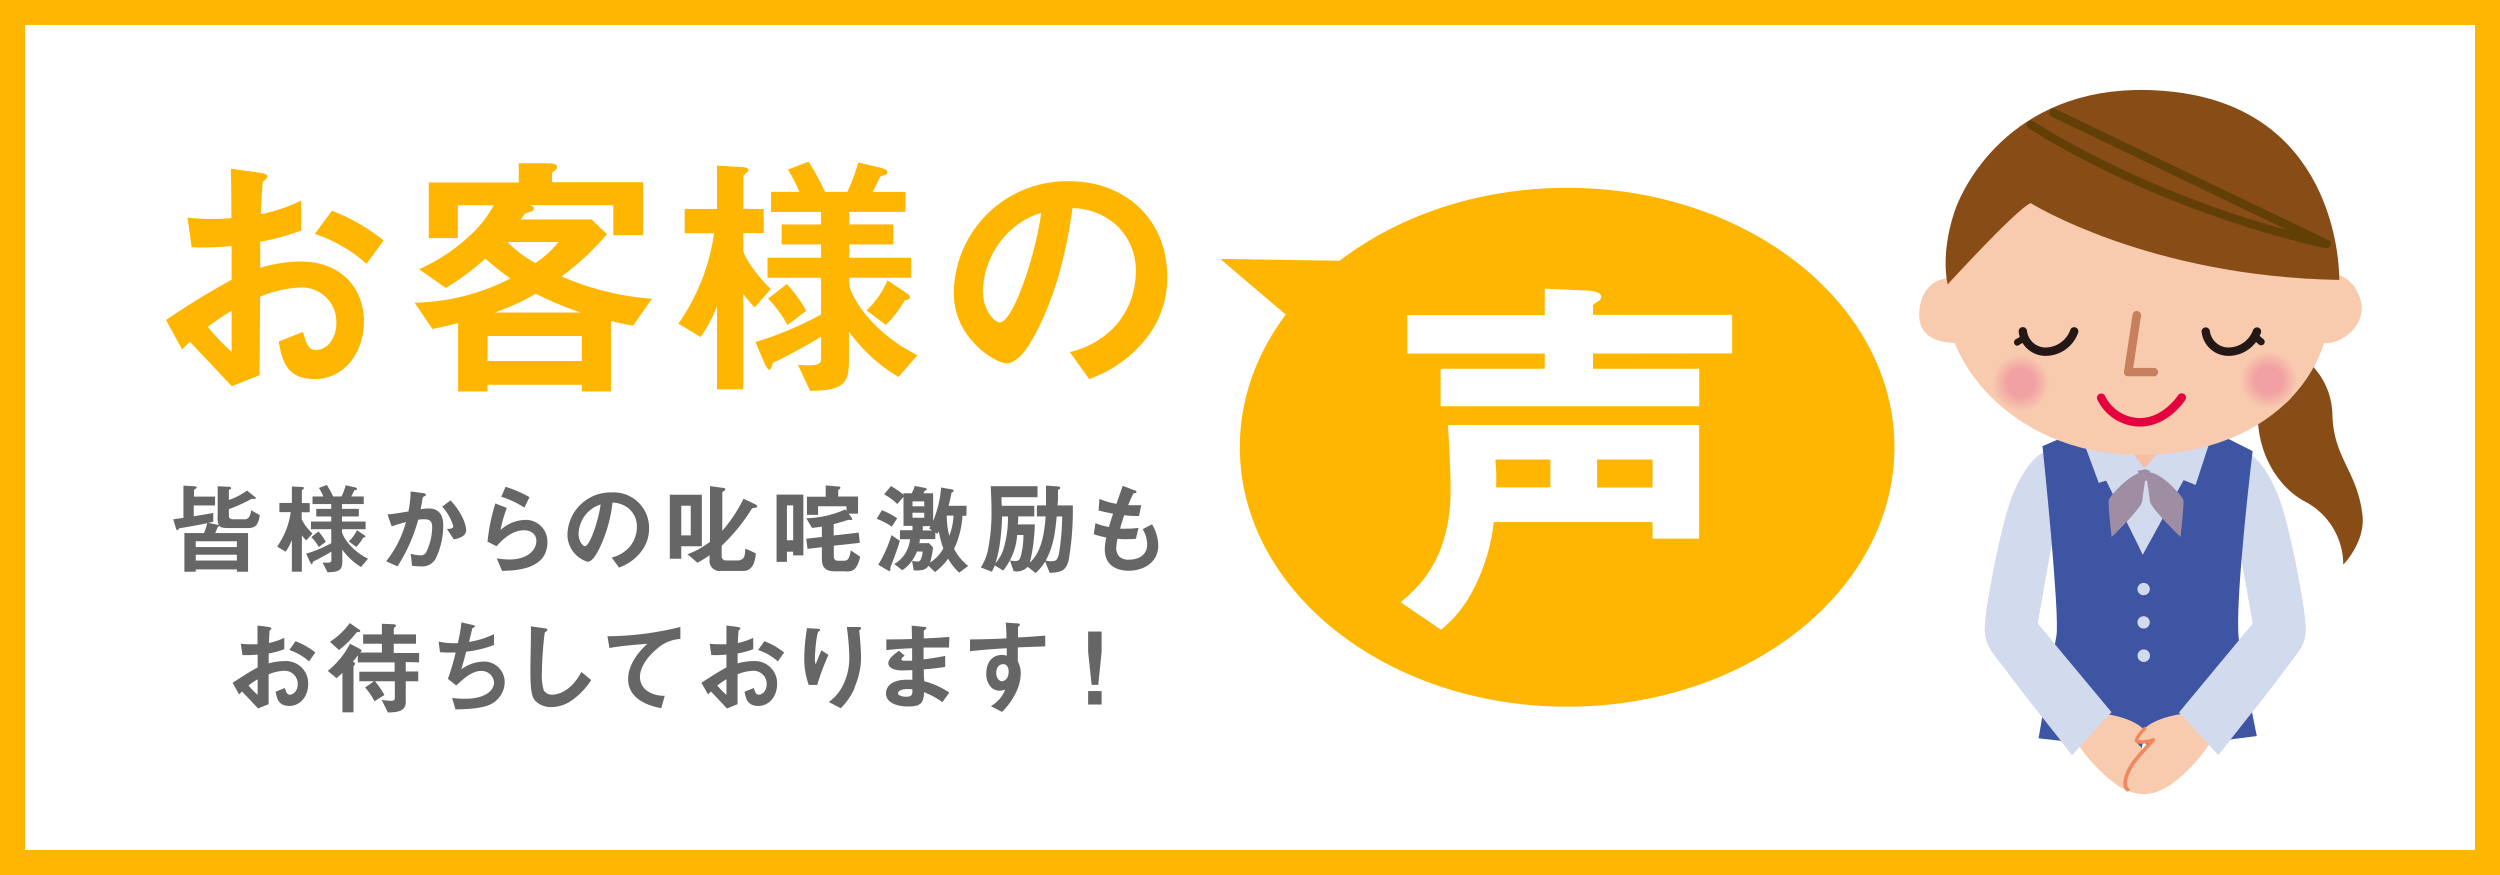 <svg id="レイヤー_1" data-name="レイヤー 1" xmlns="http://www.w3.org/2000/svg" viewBox="0 0 400 140"><defs><style>.cls-1{fill:#fff;}.cls-2{fill:#ffb600;}.cls-3{fill:#666;}.cls-4{fill:#d2daee;}.cls-5{fill:#f6bea3;}.cls-6{fill:#f8caae;}.cls-7{fill:#3e55a3;}.cls-8{fill:#9f8ea3;}.cls-9{fill:#884d17;}.cls-10{fill:#e5003e;}.cls-11{fill:#f8c9ae;}.cls-12{fill:#f8c8ad;}.cls-13{fill:#f7c7ad;}.cls-14{fill:#f7c6ad;}.cls-15{fill:#f7c5ad;}.cls-16{fill:#f7c4ac;}.cls-17{fill:#f7c3ac;}.cls-18{fill:#f7c2ac;}.cls-19{fill:#f6c1ac;}.cls-20{fill:#f6c0ab;}.cls-21{fill:#f6bfab;}.cls-22{fill:#f6beab;}.cls-23{fill:#f6bdab;}.cls-24{fill:#f6bcaa;}.cls-25{fill:#f5bbaa;}.cls-26{fill:#f5baaa;}.cls-27{fill:#f5b9aa;}.cls-28{fill:#f5b8a9;}.cls-29{fill:#f5b7a9;}.cls-30{fill:#f5b6a9;}.cls-31{fill:#f4b5a9;}.cls-32{fill:#f4b5a8;}.cls-33{fill:#f4b4a8;}.cls-34{fill:#f4b3a8;}.cls-35{fill:#f4b2a7;}.cls-36{fill:#f4b1a7;}.cls-37{fill:#f4b0a7;}.cls-38{fill:#f3afa7;}.cls-39{fill:#f3aea6;}.cls-40{fill:#f3ada6;}.cls-41{fill:#f3aca6;}.cls-42{fill:#f3aba6;}.cls-43{fill:#f3aaa5;}.cls-44{fill:#f2a9a5;}.cls-45{fill:#f2a8a5;}.cls-46{fill:#f2a7a5;}.cls-47{fill:#f2a6a4;}.cls-48{fill:#f2a5a4;}.cls-49{fill:#f2a4a4;}.cls-50{fill:#f1a3a4;}.cls-51{fill:#f1a2a3;}.cls-52{fill:#f1a1a3;}.cls-53{fill:#633f08;}.cls-54{fill:#c6805d;}.cls-55{fill:#231815;}.cls-56{fill:#ef885f;}</style></defs><rect class="cls-1" width="400" height="140"/><path class="cls-2" d="M396,4V136H4V4H396m4-4H0V140H400V0Z"/><path class="cls-2" d="M26.56,51.2a120.15,120.15,0,0,1,10.5-6.43l0-5.42a39.63,39.63,0,0,1-6.39.21L30,34.82a35.27,35.27,0,0,0,4.12.21c1.05,0,1.68-.05,2.9-.13C37,30.15,37,29.78,36.93,27l4.67.64c1.17.16,1.17.46,1.17.67s-.63.67-.71.8-.3,4.36-.34,5.16a26.78,26.78,0,0,0,6.47-2.18v4.79a37.52,37.52,0,0,1-6.55,1.8l0,4.16a23.43,23.43,0,0,1,6.46-1c6.52,0,10.13,4.32,10.13,9.57s-3.36,9.24-7.86,9.24-5.21-2.89-5.79-6l3.9-1.55C49,54.94,49.28,56,50.58,56c1.52,0,3.24-1.51,3.24-4.45A5.52,5.52,0,0,0,48,46a18.7,18.7,0,0,0-6.38,1.47c-.05,6.68-.05,7.44-.09,12.56l-4.45,1.76c-1.81-1.93-2.86-3.06-6.68-7.09a15.67,15.67,0,0,0-1.26,1.21Zm10.5-1.47a41.45,41.45,0,0,0-3.82,2.56,34.51,34.51,0,0,0,3.82,4Zm21.59-7.52a24.3,24.3,0,0,0-8.27-4.79l2.73-3.7a30.85,30.85,0,0,1,8.27,4.75Z"/><path class="cls-2" d="M101.28,52.12c-.59-.12-2.27-.46-3.53-.75V62.63H93.09V61.57H78v1.06H73.3V51.7c-2.47.59-3,.72-4.11.93l-2.86-4.2a34.9,34.9,0,0,0,15.33-3.87,47.63,47.63,0,0,1-4-3.19,38.86,38.86,0,0,1-6.34,4.7l-4.29-3a28.2,28.2,0,0,0,7.73-5A18.64,18.64,0,0,0,79,32.84H73.26v5.25H68.6v-8.9H83V26.12l4.49,0c1.51,0,1.64.34,1.64.59a.76.76,0,0,1-.38.59c-.29.21-.42.29-.42.5v1.35h14.58v8.48H98.13V32.84H84.77c.38.13.67.21.67.59,0,.17-.16.25-.29.34s-1,.33-1.18.42c-.29.42-.37.54-.67.92H94.64l2.48,2.35a42.25,42.25,0,0,1-7.27,6.77,44.38,44.38,0,0,0,14.46,3.57Zm-8.19,1.64H78v4H93.09ZM85.74,47a38.45,38.45,0,0,1-6.56,3H92.92A54.28,54.28,0,0,1,85.74,47ZM81.2,38.72a18.6,18.6,0,0,0,4.45,3.36,15.32,15.32,0,0,0,3.7-3.36Z"/><path class="cls-2" d="M120.76,49.18A18,18,0,0,1,118.92,47V62.29h-4.2V49a21.58,21.58,0,0,1-2.61,4.92l-3.57-2.14a33.07,33.07,0,0,0,5.71-14.46h-4.7V33.43h5.17V26.5l3.61.21c.71,0,1.43.12,1.43.5a.48.48,0,0,1-.21.34c-.21.21-.63.54-.63.67v5.21h3.27v3.86h-3.27v2.9c.67,2,3.06,4.79,4.41,6.05Zm23,11.13a26.17,26.17,0,0,1-7.93-7.26v4.79c0,3.78-1.22,4.62-6.22,4.7l-1.93-4.16c2.81.21,3.69,0,3.69-.88V53.89c-1.8,1.09-6.09,3.44-6.89,3.78s-.75.29-.88.63-.29.88-.46.88c-.34,0-.72-.84-.88-1.22l-1.39-3.23a55.66,55.66,0,0,0,10.5-4.41V44.44h-8.57v-3.2h8.57V39.1h-6.3V35.91h6.3v-2h-8V30.7h4.54a25.15,25.15,0,0,0-1.85-3.57l3.32-1.26A40,40,0,0,1,132,30.7h3.57A29.25,29.25,0,0,0,137.32,26l3.44.8c.29.09,1.22.3,1.22.76,0,.21-.09.38-.59.5s-.46.13-.55.25-1,2-1.21,2.4h5.25v3.19h-9v2h7.05V39.1h-7.05v2.14h9.91v3.2h-9.91v1.05c0,1.21,3,7.43,10.92,11.34ZM126,52a18.82,18.82,0,0,0-3.11-4.21l3-2.35A22.63,22.63,0,0,1,129,49.73Zm19.2-4c-.38,0-.42.09-.5.17a20.06,20.06,0,0,1-2.94,3.82l-3.11-2.31A14.9,14.9,0,0,0,142,44.86l3,2c.13.09.59.38.59.67A.37.37,0,0,1,145.17,47.92Z"/><path class="cls-2" d="M184.06,53.26a20.25,20.25,0,0,1-9.79,7.39l-3.1-4.33a14.1,14.1,0,0,0,7.56-4.49,13.15,13.15,0,0,0,3-8.36,9.9,9.9,0,0,0-3-7.35,10.79,10.79,0,0,0-7.14-2.82c-1.35,10-3.83,15.88-5.21,18.7-1.26,2.6-3.2,6.13-5.38,6.13-1.51,0-8.4-3.78-8.4-11.3A18.11,18.11,0,0,1,171.12,29c8.74,0,15.63,5.92,15.63,15.29A15.65,15.65,0,0,1,184.06,53.26Zm-22.6-16.18a13.79,13.79,0,0,0-4.2,9.33c0,3.4,1.93,5.17,2.69,5.17,2.18,0,5.8-11,6.64-17.52A12.45,12.45,0,0,0,161.46,37.08Z"/><ellipse class="cls-2" cx="250.74" cy="71.56" rx="52.37" ry="41.51"/><polygon class="cls-2" points="195.24 41.43 210.23 54.17 214.91 41.73 195.24 41.43"/><path class="cls-1" d="M264.41,86.19V83.53H239a30.49,30.49,0,0,1-3.5,11.23,19.44,19.44,0,0,1-4.94,6l-6.46-4.4c2.71-2.3,8-6.76,8-18.1,0-2.6-.24-7.06-.42-10.26h40.18V86.19Zm-9.53-29.62V59h17V65H230.5V59h16.66V56.57h-22V50.41h22V46.19l6.75.3c.31,0,2.3.12,2.3,1a.85.85,0,0,1-.43.66c-.84.54-.9.6-.9.84v1.39h22.26v6.16Zm-6.82,16.95h-8.81a28.62,28.62,0,0,1,.12,4.46h8.69Zm16.35,0h-8.87V78h8.87Z"/><path class="cls-3" d="M39.6,84.49h-3c-1.15,0-1.34-.16-1.53-.37a.29.29,0,0,1-.1.13c-.11.08-.13.08-.16.14s-.19.5-.37.9h5.25v6.19H37.9V91.1H31.32v.38H29.5V85.29h3.14a9,9,0,0,0,.51-1.58c-1,.2-2.13.43-3.94.73-.53.08-.54.1-.59.15-.16.22-.18.25-.24.25s-.16-.06-.27-.43l-.39-1.33,1.63-.22V77.7l1.72.1c.35,0,.4.11.4.19s0,.13-.13.18c-.29.19-.3.19-.3.29v1h3.37v1.41H31V82.6c1.63-.26,2.32-.38,3.12-.53V83.5c-.12,0-.68.13-.79.16L35,84a3.18,3.18,0,0,1-.17-1.46V77.8l1.71.08c.13,0,.43,0,.43.21s0,.09-.18.19-.17.19-.17.26V80a11,11,0,0,0,2.9-1.51l1.16.93c.15.11.24.21.24.29s0,.09-.06.11a3.85,3.85,0,0,1-.48,0c-.13,0-.16,0-.43.16a24.12,24.12,0,0,1-3.33,1.48v1c0,.44.13.62.73.62H39a.86.86,0,0,0,.94-.51,2.51,2.51,0,0,0,.23-.93l1.4.77C41.31,84,40.93,84.49,39.6,84.49ZM37.9,86.6H31.32v.93H37.9Zm0,2.16H31.32v.93H37.9Z"/><path class="cls-3" d="M49,86.47a7,7,0,0,1-.7-.81v5.81h-1.6V86.39a8,8,0,0,1-1,1.88l-1.36-.82a12.56,12.56,0,0,0,2.18-5.51H44.7V80.47h2V77.83l1.37.08c.28,0,.55,0,.55.19s-.05.1-.08.13-.24.21-.24.26v2h1.25v1.47H48.27v1.11A7.17,7.17,0,0,0,50,85.35Zm8.77,4.25a10.1,10.1,0,0,1-3-2.77v1.82c0,1.44-.47,1.76-2.37,1.79L51.61,90c1.08.08,1.41,0,1.41-.34V88.27c-.69.41-2.32,1.31-2.62,1.44s-.29.11-.34.24-.11.33-.18.33-.27-.32-.33-.46L49,88.59a21.25,21.25,0,0,0,4-1.68V84.67H49.76V83.45H53v-.82h-2.4V81.42H53v-.77H50V79.43h1.73a8.87,8.87,0,0,0-.7-1.36l1.26-.48a14.62,14.62,0,0,1,1,1.84h1.36a11.09,11.09,0,0,0,.67-1.79l1.31.3c.11,0,.47.11.47.29s0,.15-.23.19-.17,0-.21.1-.38.77-.46.91h2v1.22H54.72v.77h2.69v1.21H54.72v.82H58.5v1.22H54.72v.4c0,.46,1.15,2.83,4.16,4.32ZM51,87.53a7.34,7.34,0,0,0-1.19-1.6l1.14-.9a8.71,8.71,0,0,1,1.18,1.65ZM58.27,86c-.14,0-.16,0-.19.07A7.47,7.47,0,0,1,57,87.51l-1.19-.88a5.55,5.55,0,0,0,1.29-1.8l1.15.76s.22.15.22.26S58.32,86,58.27,86Z"/><path class="cls-3" d="M69.71,89.39a2.48,2.48,0,0,1-2.4,1.23,9.34,9.34,0,0,1-1.38-.1l-.22-1.93a4.51,4.51,0,0,0,1.44.25,1,1,0,0,0,1-.4,9.53,9.53,0,0,0,1-4c0-.85-.17-1.36-1.32-1.36a5.92,5.92,0,0,0-.92.08,26.56,26.56,0,0,1-3.31,7.46l-1.82-.82a17,17,0,0,0,3.17-6.26,20.19,20.19,0,0,0-2.28.69L62,82.31c1.17-.09,2.64-.37,3.35-.48a17,17,0,0,0,.35-3.2l2,.27c.13,0,.45.12.45.26s0,.11-.21.22-.32.2-.33.36c-.08.57-.2,1.13-.31,1.74a7.88,7.88,0,0,1,1.27-.13c2.17,0,2.35,1.78,2.35,2.76A12.29,12.29,0,0,1,69.71,89.39Zm2.9-3.09-1.09-1.65c.69-.06,1-.1,1-.48a8.15,8.15,0,0,0-1.77-3.11l1.33-1c2.09,2.24,2.49,4.13,2.49,4.71C74.62,85.72,73.63,86.11,72.61,86.3Z"/><path class="cls-3" d="M80.33,91.34l-.85-2a15.11,15.11,0,0,0,2,.18c3,0,4.34-1.56,4.34-3,0-1-.81-1.68-2-1.68s-2.73.64-4.37,2.56L78,86.67a31.61,31.61,0,0,1,1.25-6.12l1.84.72a21.3,21.3,0,0,0-1,3.52,6.15,6.15,0,0,1,3.94-1.61,3.45,3.45,0,0,1,3.55,3.5C87.66,91.2,82.32,91.29,80.33,91.34ZM83.9,81.22a15.18,15.18,0,0,0-3.7-1.74l.69-1.59a19.66,19.66,0,0,1,3.83,1.65Z"/><path class="cls-3" d="M102.78,88a7.71,7.71,0,0,1-3.73,2.81L97.87,89.2a5.43,5.43,0,0,0,2.88-1.72,5,5,0,0,0,1.15-3.18,3.74,3.74,0,0,0-1.15-2.8A4.13,4.13,0,0,0,98,80.42a22.7,22.7,0,0,1-2,7.13c-.48,1-1.21,2.33-2,2.33a4.55,4.55,0,0,1-3.21-4.3,6.9,6.9,0,0,1,7.06-6.79,5.66,5.66,0,0,1,6,5.83A5.92,5.92,0,0,1,102.78,88Zm-8.61-6.17a5.28,5.28,0,0,0-1.6,3.56c0,1.29.74,2,1,2,.83,0,2.2-4.18,2.53-6.68A4.73,4.73,0,0,0,94.17,81.86Z"/><path class="cls-3" d="M109,87.4v2h-1.83V79.16h5.13V87.4Zm1.52-6.48H109v4.74h1.52Zm10.18.34c-.32,0-.4.14-.46.22a29.52,29.52,0,0,1-4.77,5.84V89c0,.46.32.67.75.67h1.87a1.06,1.06,0,0,0,1-.64,4.94,4.94,0,0,0,.16-1.26l1.68.76c-.1,1.35-.5,2.82-2,2.82h-3.6a1.61,1.61,0,0,1-1.8-1.79v-.72a19.9,19.9,0,0,1-1.93,1.2L110,88.68a13.45,13.45,0,0,0,3.6-2v-8.9l2,.27c.27,0,.46.08.46.25s-.13.17-.22.24-.27.17-.27.32v6.06a23.43,23.43,0,0,0,3.39-5.12l1.86.88s.33.16.33.34S121,81.21,120.72,81.26Z"/><path class="cls-3" d="M126.91,88.86v-.59h-1V89.9h-1.66V79.14h4.29v9.72Zm0-8h-1v5.58h1Zm8.4,10.55H133.6c-1.59,0-2.1-.69-2.1-2V87.55l-2.3.27-.2-1.63,2.5-.28V84.25a15.51,15.51,0,0,1-1.58.21L129,82.92a16.24,16.24,0,0,0,6.24-1.41l.2.26V81h-4.55v1.38h-1.78V79.48h3V77.67l1.79.15c.56,0,.56.14.56.23a.28.28,0,0,1-.16.21c-.15.1-.18.12-.18.18v1h3.17v2.75h-1.49l.37.51a1.18,1.18,0,0,1,.19.39.13.13,0,0,1-.14.13l-.43-.05a5.46,5.46,0,0,0-.9.29c-.16,0-.64.19-1.5.4v1.81l4-.45.18,1.63-4.16.46v1.7c0,.5.25.71.73.71h.72c.79,0,1-.18,1.27-1.65l1.5,1C137.1,91.28,136.43,91.44,135.31,91.44Z"/><path class="cls-3" d="M142.68,84.27A11.13,11.13,0,0,0,140.27,83l.83-1.37a13.05,13.05,0,0,1,2.45,1.29Zm-.08,6.16a1.23,1.23,0,0,0-.14.45s0,.24,0,.28,0,.2-.16.2a.72.72,0,0,1-.29-.12l-1.49-.88a19.73,19.73,0,0,0,2.11-4.75l1.35.93C143.64,87.69,142.75,90.14,142.6,90.43Zm10.87,1.2a9.55,9.55,0,0,1-1.78-2.24,9.67,9.67,0,0,1-2.08,2.14l-1.05-1c-.48.67-.93.75-2.36.75l-.27-1.53a8.31,8.31,0,0,0,.87.09.49.49,0,0,0,.49-.27,3.67,3.67,0,0,0,.34-1.33h-.93a6,6,0,0,1-2.34,3l-1.28-1a4.78,4.78,0,0,0,1.73-1.65,5.18,5.18,0,0,0,.79-2.32H144V84.83h2v-.69h-1.44V79.5l-1,1.15a8.26,8.26,0,0,0-2.11-1.55l1.11-1.33a16.24,16.24,0,0,1,2,1.37v-.22h1.31a4.36,4.36,0,0,0,.48-1.17l1.59.3c.08,0,.33.07.33.21s-.08.15-.3.28a4.2,4.2,0,0,0-.24.38h1.57v4.43A17,17,0,0,0,150.57,78l1.65.29c.1,0,.36.06.36.24a.17.17,0,0,1-.1.16c-.22.13-.24.14-.26.24a19.77,19.77,0,0,1-.45,2h2.87v1.6H154a14.39,14.39,0,0,1-1.35,5.28,8.31,8.31,0,0,0,2.26,2.74Zm-5.6-11.41H146V81h1.89Zm0,1.82H146v.8h1.89Zm2.34,3-.23.37-.33-.22v1.07h-2.48c0,.32,0,.35-.09.64h1.56l.65.69a14.8,14.8,0,0,1-.48,2.43,6.5,6.5,0,0,0,2.12-2.27A15.4,15.4,0,0,1,150.21,85Zm-1.56-.49a3.58,3.58,0,0,0,.23-.37h-1.23v.69h1.5Zm2.84-2.05a12,12,0,0,0,.4,3.23,10.12,10.12,0,0,0,.67-3.23Z"/><path class="cls-3" d="M171,89.55c-.43,1.85-1.26,2-3.05,2.11l-.72-1.81a9.14,9.14,0,0,1-1.52,1.84l-1.28-1a2.39,2.39,0,0,1-2.25.69l-.59-1.71a5.65,5.65,0,0,0,.82.1c.56,0,.75-.21.93-.85a12.62,12.62,0,0,0,.41-3.32h-1a10.28,10.28,0,0,1-2.24,5.69l-1.34-.82a6.19,6.19,0,0,1-.5,1l-1.74-.68a8.16,8.16,0,0,0,1.18-3,29.86,29.86,0,0,0,.53-6c0-1.65-.07-2.82-.13-4H166v1.76h-5.76c0,.74,0,.82.06,1.38h5.19v1.69h-2.58c0,.64,0,.72-.06,1.28h2.72a29.7,29.7,0,0,1-.79,6.13c1-1,2.21-2.57,2.52-7.41h-1.4V80.86h1.46c0-1.3,0-2.12,0-3.17l1.78.13c.14,0,.48,0,.48.25s-.08.15-.16.19-.16.15-.18.2c0,1.28,0,1.77-.08,2.4h2.45A46.92,46.92,0,0,1,171,89.55Zm-10.67-6.92a34.14,34.14,0,0,1-.34,4.23,17,17,0,0,1-.73,3.25,6,6,0,0,0,1.4-2.63,16.86,16.86,0,0,0,.61-4.85Zm8.74,0c-.29,3.36-.76,5.25-1.75,7.05a3.35,3.35,0,0,0,.82.11c.94,0,1.14-.21,1.39-1.81a40.36,40.36,0,0,0,.42-5.35Z"/><path class="cls-3" d="M180.64,91.32c-1.56,0-3.88-.54-3.88-3.48A10.84,10.84,0,0,1,177,86a13.55,13.55,0,0,1-2-.53l.27-1.76a11.8,11.8,0,0,0,2.16.61c.16-.56.31-1.09.66-2.13-1-.2-1.41-.28-2.32-.52l.14-1.85a12.56,12.56,0,0,0,2.72.8c.48-1.39.72-2.07,1-2.88l1.84.69c.13,0,.37.12.37.3s-.23.14-.48.22a15.33,15.33,0,0,0-.85,1.88c.8,0,1.17,0,2.09,0l-.36,1.73a13.75,13.75,0,0,1-2.36-.13c-.19.55-.38,1.12-.67,2.15a6,6,0,0,0,1.06,0,10.65,10.65,0,0,0,1.89-.13l-.42,1.76c-.24,0-.74.06-1.52.06-.61,0-1,0-1.42-.08a9,9,0,0,0-.2,1.48,1.93,1.93,0,0,0,.51,1.4,2.13,2.13,0,0,0,1.51.48c1.31,0,2.93-.56,2.93-2.49a4.9,4.9,0,0,0-.72-2.39l1.49-.78a6.61,6.61,0,0,1,1,3.47C185.26,90.22,182.65,91.32,180.64,91.32Z"/><path class="cls-3" d="M37.22,109.24c2.62-1.69,2.93-1.87,4-2.45l0-2.06a16.72,16.72,0,0,1-2.43.08L38.53,103a12.51,12.51,0,0,0,1.57.08c.4,0,.64,0,1.1,0,0-1.81,0-2,0-3l1.78.24c.45.06.45.18.45.26s-.24.25-.28.3-.11,1.66-.12,2a10.79,10.79,0,0,0,2.46-.83v1.82a14.86,14.86,0,0,1-2.5.69v1.58a9.23,9.23,0,0,1,2.46-.36,3.56,3.56,0,0,1,3.86,3.64c0,2-1.28,3.53-3,3.53s-2-1.11-2.21-2.28l1.49-.59c.19.66.32,1.07.81,1.07s1.24-.57,1.24-1.69a2.1,2.1,0,0,0-2.23-2.13,7.14,7.14,0,0,0-2.43.56c0,2.54,0,2.83,0,4.78l-1.7.68c-.69-.74-1.09-1.17-2.55-2.71-.22.21-.25.23-.48.47Zm4-.56a16.12,16.12,0,0,0-1.46,1,13.31,13.31,0,0,0,1.46,1.5Zm8.23-2.86A9.22,9.22,0,0,0,46.29,104l1-1.41a11.74,11.74,0,0,1,3.16,1.81Z"/><path class="cls-3" d="M64.92,105.93v1.5h2V109h-2v3.3c0,1.46-1.19,1.67-2.85,1.7l-1-2c.65.07,1.25.13,1.56.13s.54-.08.54-.49V109H60a16,16,0,0,1,1.51,2.2l-1.59,1A11.14,11.14,0,0,0,58.42,110l1.41-1H57.49v-1.52h5.65v-1.5H57.25v-1.14c-.27.42-.61.8-.81,1.06.11,0,.36.1.36.29s0,.11-.16.29a.53.53,0,0,0-.08.22v7.27H54.79v-6.31c-.2.19-.47.45-.95.85l-1.39-1.17A13.72,13.72,0,0,0,56,103l1.6.83s.24.13.24.28-.18.25-.27.29h3.53V103h-3v-1.5h3v-1.7l1.88.08s.36,0,.36.22-.16.23-.19.25a.33.33,0,0,0-.14.24v.91h3.55V103H63v1.48h4.06v1.5Zm-7.56-4.8c-.24,0-.25,0-.46.25A15.35,15.35,0,0,1,54.24,104l-1.45-1.31a12,12,0,0,0,3.18-3l1.44,1c.05,0,.24.16.24.29S57.48,101.11,57.36,101.13Z"/><path class="cls-3" d="M78.53,112.67c-1.4.72-3.82.8-5.66.83l-.53-1.82a17.89,17.89,0,0,0,2.08.12c3.17,0,4.63-1.29,4.63-2.62A2,2,0,0,0,77,107.35c-1.47,0-2.78,1.19-4,2.33l-1.34-1.06a37.93,37.93,0,0,0,1.25-4.21c-.34,0-.69,0-1,0-.15,0-.87,0-1.51-.06l-.22-1.7a10.52,10.52,0,0,0,2.24.26c.3,0,.57,0,.83,0a26,26,0,0,0,.58-3.33l1.82.42c.11,0,.34.1.34.21s-.21.18-.4.29c-.08.3-.47,1.87-.55,2.21a14.18,14.18,0,0,0,4-1.25v1.74a18.27,18.27,0,0,1-4.45,1.07c-.13.5-.46,1.77-.78,2.82a6.24,6.24,0,0,1,3.39-1.23,3.29,3.29,0,0,1,3.55,3.23A4,4,0,0,1,78.53,112.67Z"/><path class="cls-3" d="M91.38,112.14a5.76,5.76,0,0,1-3.18,1,3.55,3.55,0,0,1-2.34-.81c-.75-.66-1-1.47-1-5.32,0-1,.13-5.73.08-6.8l2.13.31c.38,0,.53.16.53.25s-.19.26-.45.47a59.7,59.7,0,0,0-.45,6.4,8.26,8.26,0,0,0,.31,2.83,1.52,1.52,0,0,0,1.4.67c.9,0,3-.56,4.61-3.63l1.57,1.3A11.74,11.74,0,0,1,91.38,112.14Z"/><path class="cls-3" d="M105.13,103.8c-1.41,1.14-2.74,2.91-2.74,4.51a2.76,2.76,0,0,0,1.18,2.25,4.71,4.71,0,0,0,2.79.76l-.56,2c-1.3-.27-5.3-1.1-5.3-4.67,0-2.74,2.35-5,3.1-5.65-2,.16-4.19.33-6.09.68l-.32-1.88a49.06,49.06,0,0,0,11.67-1.49v1.92A6.14,6.14,0,0,0,105.13,103.8Z"/><path class="cls-3" d="M112.23,109.24c2.62-1.69,2.93-1.87,4-2.45l0-2.06a16.72,16.72,0,0,1-2.43.08l-.24-1.81a12.51,12.51,0,0,0,1.57.08c.4,0,.64,0,1.1,0,0-1.81,0-2,0-3l1.78.24c.45.06.45.18.45.26s-.24.25-.28.3-.11,1.66-.12,2a10.79,10.79,0,0,0,2.46-.83v1.82a14.86,14.86,0,0,1-2.5.69v1.58a9.23,9.23,0,0,1,2.46-.36,3.56,3.56,0,0,1,3.86,3.64c0,2-1.28,3.53-3,3.53s-2-1.11-2.21-2.28l1.49-.59c.19.66.32,1.07.81,1.07s1.24-.57,1.24-1.69a2.1,2.1,0,0,0-2.23-2.13,7.14,7.14,0,0,0-2.43.56c0,2.54,0,2.83,0,4.78l-1.7.68c-.69-.74-1.09-1.17-2.55-2.71-.22.21-.25.23-.48.47Zm4-.56a14.83,14.83,0,0,0-1.46,1,12.49,12.49,0,0,0,1.46,1.5Zm8.23-2.86A9.22,9.22,0,0,0,121.3,104l1-1.41a11.74,11.74,0,0,1,3.16,1.81Z"/><path class="cls-3" d="M130.76,109.59H129.4a12.42,12.42,0,0,1-.72-4.35,31.15,31.15,0,0,1,.44-4.74l1.75.1c.09,0,.33,0,.33.19s-.16.18-.22.24c-.34.27-.59,3.33-.59,4.29a3.56,3.56,0,0,0,.11,1c.21-.54.53-1.37.93-2.27l1.12.74A36.63,36.63,0,0,0,130.76,109.59Zm6,.45a10.41,10.41,0,0,1-2.24,3.28l-1.91-1a7.16,7.16,0,0,0,2.28-2.71,9.82,9.82,0,0,0,1-4.29,40.12,40.12,0,0,0-.4-5h1.94c.05,0,.34,0,.34.21s-.29.24-.29.39.08.81.1,1c.09,1.12.19,2.31.19,3.36A11.83,11.83,0,0,1,136.71,110Z"/><path class="cls-3" d="M150.78,112.35a12.43,12.43,0,0,0-2.93-1.59c-.07,1.64-.45,2.28-2.5,2.28-2.21,0-3.59-.79-3.59-2.08,0-.47.16-2.33,3.76-2.2l.45,0,0-1.54c-.29,0-1.17.05-1.63.05-1.47,0-2.21-.53-2.21-1.15,0-.79,1.09-1.54,1.71-2l.91.79c-.28.21-.52.38-.52.59s.33.22.6.22c.53,0,.74,0,1.11,0l0-2c-1.84.08-2.76.14-4.13.3l0-1.72c1.82,0,2.68,0,4.11-.07l-.05-2.13,1.95.2c.31,0,.4.08.4.19s0,.08-.2.22a.51.51,0,0,0-.21.29s0,.32,0,1.15c2-.09,2.59-.13,4.09-.24l-.06,1.7c-1.78,0-3.27,0-4.07,0v1.89c1.4-.18,2-.28,3.46-.55v1.75c-.69.11-1.54.25-3.42.4,0,.8,0,1,.08,1.9a13.42,13.42,0,0,1,4,1.81Zm-5.54-2.1c-1,0-1.56.27-1.56.69s1,.54,1.22.54c1,0,1.11-.28,1.09-1.18A4.36,4.36,0,0,0,145.24,110.25Z"/><path class="cls-3" d="M162.85,103.58v2.24a4,4,0,0,1,.47,2,7.22,7.22,0,0,1-.82,3.09,11.24,11.24,0,0,1-2.17,3l-1.8-.93a5.13,5.13,0,0,0,2.29-2.63,3,3,0,0,1-.86.16,2,2,0,0,1-1.32-.49,2.89,2.89,0,0,1-.83-2.23c0-1.76.88-3,2.52-3a2.14,2.14,0,0,1,.75.13l0-1.2c-1.43.08-3.85.23-5.88.48V102.3c1.09,0,2.47,0,5.83-.16,0-.5,0-1.35-.11-2.52l1.77.12c.37,0,.47.06.47.22s0,.14-.15.24-.13.13-.13.19V102c2.23-.13,2.73-.18,4.36-.3v1.72C166,103.46,164.94,103.5,162.85,103.58Zm-1.77,2.91a.84.84,0,0,0-.59-.22c-.64,0-1.09.56-1.09,1.4s.51,1.33.88,1.33,1.1-.35,1.1-1.49A1.52,1.52,0,0,0,161.08,106.49Z"/><path class="cls-3" d="M175.72,109.58h-1.06l-.56-5.28v-3.25h2.16v3.25Zm-1.62,3.15v-2.16h2.16v2.16Z"/><path class="cls-4" d="M359.42,72.38c1.58.52,3.68,3.16,5.26,7.37s3.95,16,4.21,20.52c.18,3.07-1.58,4.47-3.68,7.37s-10.27,13.15-10.27,13.15L348.63,114l11.84-14.21-2.9-16"/><path class="cls-4" d="M327.06,72.38c-1.57.52-3.68,3.16-5.26,7.37s-3.95,16-4.21,20.52c-.18,3.07,1.58,4.47,3.69,7.37s10.26,13.15,10.26,13.15l6.31-6.84L326,99.74l2.9-16"/><polygon class="cls-5" points="343.5 76.9 338.38 71.59 347.32 71.33 343.5 76.9"/><path class="cls-6" d="M369.69,44.73a4.91,4.91,0,0,1,7.44,1.94c2.92,5.18-3.56,9.71-6.8,7.77S369.69,44.73,369.69,44.73Z"/><polygon class="cls-4" points="334.68 68.67 342.74 75 352.26 69.17 357.62 71.98 342.97 88.62 330.19 70.48 334.68 68.67"/><path class="cls-7" d="M326.8,71.38l6.14-2.64,9.91,20,10.91-19.92,6.66,3.36s-3,24.72-2.18,30.29c.73,5,2.85,15.3,2.85,15.3L343.6,120l-.49-2.35-.5,2.35-16.44-1.87s2.24-13.05,2.85-16.36S326.8,71.38,326.8,71.38Z"/><polygon class="cls-4" points="336.79 66.53 343.14 74.97 335.8 77.26 332.47 68.28 336.79 66.53"/><polygon class="cls-4" points="350.02 66.56 343.55 74.48 351.3 77.59 354.18 68.8 350.02 66.56"/><path class="cls-8" d="M342.72,75.21l.55-.13.73.26s-.14,1.56-.5,1.56-.82.27-1-.07-.45-1.49-.45-1.49A2.92,2.92,0,0,1,342.72,75.21Z"/><path class="cls-8" d="M343.42,75.73s-.57,3.3-.66,4.44-4.91,5.76-4.91,5.76-.57-5.1-.47-5.86S341.82,74.69,343.42,75.73Z"/><path class="cls-8" d="M343.32,75.73s.56,3.3.66,4.44,4.91,5.76,4.91,5.76.56-5.1.47-5.86S344.92,74.69,343.32,75.73Z"/><circle class="cls-4" cx="342.98" cy="94.25" r="0.99"/><circle class="cls-4" cx="342.98" cy="99.58" r="0.99"/><path class="cls-4" d="M344,104.91a1,1,0,1,1-1-1A1,1,0,0,1,344,104.91Z"/><path class="cls-9" d="M364.28,54.83s8.67,2.74,8.91,11.56c.18,6.93,4,9,4.81,16.06.47,4.31-3.08,7.9-3.08,7.9a11.4,11.4,0,0,0-6.26-10.17C362.86,77,357.75,67.3,364.28,54.83Z"/><path class="cls-6" d="M316.52,54.47c-5.53,1.11-10,0-9.4-5s5-6.08,8.3-3.87S316.52,54.47,316.52,54.47Z"/><path class="cls-6" d="M339.93,72.71c-20-1.15-32.18-18-27.83-30.79s13.86-24,34.25-23.23,26.74,15.23,26.58,29.57S359.35,73.81,339.93,72.71Z"/><path class="cls-9" d="M324.91,32.5c-2.11.78-13.28,13-13.28,13s-1.22-4.47,1-11.37c2.05-6.33,11.58-22.14,35.18-19.43,27.09,3.1,26.47,30.09,26.47,30.09C343.7,44.25,324.91,32.5,324.91,32.5Z"/><path class="cls-10" d="M342.39,68.25h-.21a7.68,7.68,0,0,1-6.61-4.31.69.69,0,0,1,.35-.91.68.68,0,0,1,.9.35h0a6.31,6.31,0,0,0,5.4,3.51c3.85.11,6.29-3.66,6.31-3.7a.69.69,0,0,1,1.16.73C349.57,64.1,346.9,68.25,342.39,68.25Z"/><path class="cls-6" d="M327.88,61.27a4.55,4.55,0,1,1-4.54-4.55A4.54,4.54,0,0,1,327.88,61.27Z"/><path class="cls-11" d="M323.34,56.78a4.49,4.49,0,1,1-4.49,4.49A4.49,4.49,0,0,1,323.34,56.78Z"/><path class="cls-12" d="M323.34,56.84a4.43,4.43,0,1,1-4.44,4.43A4.43,4.43,0,0,1,323.34,56.84Z"/><path class="cls-13" d="M323.34,56.89A4.38,4.38,0,1,1,319,61.27,4.38,4.38,0,0,1,323.34,56.89Z"/><path class="cls-14" d="M323.34,57A4.32,4.32,0,1,1,319,61.27,4.32,4.32,0,0,1,323.34,57Z"/><path class="cls-15" d="M323.34,57a4.26,4.26,0,1,1-4.27,4.26A4.26,4.26,0,0,1,323.34,57Z"/><path class="cls-16" d="M323.34,57.06a4.21,4.21,0,1,1-4.21,4.21A4.21,4.21,0,0,1,323.34,57.06Z"/><path class="cls-17" d="M323.34,57.12a4.15,4.15,0,1,1-4.16,4.15A4.15,4.15,0,0,1,323.34,57.12Z"/><path class="cls-18" d="M323.34,57.17a4.1,4.1,0,1,1-4.1,4.1A4.1,4.1,0,0,1,323.34,57.17Z"/><path class="cls-19" d="M323.34,57.23a4,4,0,1,1-4,4A4,4,0,0,1,323.34,57.23Z"/><path class="cls-20" d="M323.34,57.29a4,4,0,1,1-4,4A4,4,0,0,1,323.34,57.29Z"/><path class="cls-21" d="M323.34,57.34a3.93,3.93,0,1,1-3.93,3.93A3.93,3.93,0,0,1,323.34,57.34Z"/><path class="cls-22" d="M323.34,57.4a3.87,3.87,0,1,1-3.88,3.87A3.87,3.87,0,0,1,323.34,57.4Z"/><path class="cls-23" d="M323.34,57.46a3.81,3.81,0,1,1-3.82,3.81A3.81,3.81,0,0,1,323.34,57.46Z"/><path class="cls-24" d="M323.34,57.51a3.76,3.76,0,1,1-3.76,3.76A3.75,3.75,0,0,1,323.34,57.51Z"/><path class="cls-25" d="M323.34,57.57a3.7,3.7,0,1,1-3.71,3.7A3.7,3.7,0,0,1,323.34,57.57Z"/><path class="cls-26" d="M323.34,57.62a3.65,3.65,0,1,1-3.65,3.65A3.65,3.65,0,0,1,323.34,57.62Z"/><path class="cls-27" d="M323.34,57.68a3.59,3.59,0,1,1-3.59,3.59A3.59,3.59,0,0,1,323.34,57.68Z"/><path class="cls-28" d="M323.34,57.74a3.53,3.53,0,1,1-3.54,3.53A3.53,3.53,0,0,1,323.34,57.74Z"/><path class="cls-29" d="M323.34,57.79a3.48,3.48,0,1,1-3.48,3.48A3.47,3.47,0,0,1,323.34,57.79Z"/><path class="cls-30" d="M323.34,57.85a3.42,3.42,0,1,1-3.43,3.42A3.42,3.42,0,0,1,323.34,57.85Z"/><path class="cls-31" d="M323.34,57.9A3.37,3.37,0,1,1,320,61.27,3.37,3.37,0,0,1,323.34,57.9Z"/><path class="cls-32" d="M323.34,58A3.31,3.31,0,1,1,320,61.27,3.31,3.31,0,0,1,323.34,58Z"/><path class="cls-33" d="M323.34,58a3.25,3.25,0,1,1-3.26,3.25A3.25,3.25,0,0,1,323.34,58Z"/><path class="cls-34" d="M323.34,58.07a3.2,3.2,0,1,1-3.2,3.2A3.19,3.19,0,0,1,323.34,58.07Z"/><path class="cls-35" d="M323.34,58.13a3.14,3.14,0,1,1-3.14,3.14A3.14,3.14,0,0,1,323.34,58.13Z"/><path class="cls-36" d="M323.34,58.19a3.08,3.08,0,1,1-3.09,3.08A3.08,3.08,0,0,1,323.34,58.19Z"/><path class="cls-37" d="M323.34,58.24a3,3,0,1,1-3,3A3,3,0,0,1,323.34,58.24Z"/><path class="cls-38" d="M323.34,58.3a3,3,0,1,1-3,3A3,3,0,0,1,323.34,58.3Z"/><path class="cls-39" d="M323.34,58.35a2.92,2.92,0,1,1-2.92,2.92A2.91,2.91,0,0,1,323.34,58.35Z"/><path class="cls-40" d="M323.34,58.41a2.86,2.86,0,1,1-2.86,2.86A2.86,2.86,0,0,1,323.34,58.41Z"/><path class="cls-41" d="M323.34,58.47a2.8,2.8,0,1,1-2.81,2.8A2.8,2.8,0,0,1,323.34,58.47Z"/><path class="cls-42" d="M323.34,58.52a2.75,2.75,0,1,1-2.75,2.75A2.75,2.75,0,0,1,323.34,58.52Z"/><path class="cls-43" d="M323.34,58.58a2.69,2.69,0,1,1-2.7,2.69A2.69,2.69,0,0,1,323.34,58.58Z"/><path class="cls-44" d="M323.34,58.63a2.64,2.64,0,1,1-2.64,2.64A2.64,2.64,0,0,1,323.34,58.63Z"/><path class="cls-45" d="M323.34,58.69a2.58,2.58,0,1,1-2.58,2.58A2.58,2.58,0,0,1,323.34,58.69Z"/><path class="cls-46" d="M323.34,58.75a2.52,2.52,0,1,1-2.53,2.52A2.52,2.52,0,0,1,323.34,58.75Z"/><path class="cls-47" d="M323.34,58.8a2.47,2.47,0,1,1-2.47,2.47A2.47,2.47,0,0,1,323.34,58.8Z"/><path class="cls-48" d="M323.34,58.86a2.41,2.41,0,1,1-2.41,2.41A2.41,2.41,0,0,1,323.34,58.86Z"/><path class="cls-49" d="M323.34,58.92A2.35,2.35,0,1,1,321,61.27,2.35,2.35,0,0,1,323.34,58.92Z"/><path class="cls-50" d="M323.34,59a2.3,2.3,0,1,1-2.3,2.3A2.3,2.3,0,0,1,323.34,59Z"/><path class="cls-51" d="M323.34,59a2.24,2.24,0,1,1-2.25,2.24A2.24,2.24,0,0,1,323.34,59Z"/><path class="cls-52" d="M325.52,61.27a2.19,2.19,0,1,1-2.18-2.19A2.19,2.19,0,0,1,325.52,61.27Z"/><path class="cls-6" d="M367.54,60.82A4.55,4.55,0,1,1,363,56.28,4.55,4.55,0,0,1,367.54,60.82Z"/><path class="cls-11" d="M363,56.33a4.49,4.49,0,1,1-4.49,4.49A4.49,4.49,0,0,1,363,56.33Z"/><path class="cls-12" d="M363,56.39a4.43,4.43,0,1,1-4.44,4.43A4.44,4.44,0,0,1,363,56.39Z"/><path class="cls-13" d="M363,56.45a4.38,4.38,0,1,1-4.38,4.37A4.37,4.37,0,0,1,363,56.45Z"/><path class="cls-14" d="M363,56.5a4.32,4.32,0,1,1-4.32,4.32A4.32,4.32,0,0,1,363,56.5Z"/><path class="cls-15" d="M363,56.56a4.27,4.27,0,1,1-4.27,4.26A4.26,4.26,0,0,1,363,56.56Z"/><path class="cls-16" d="M363,56.62a4.21,4.21,0,1,1-4.21,4.2A4.2,4.2,0,0,1,363,56.62Z"/><path class="cls-17" d="M363,56.67a4.15,4.15,0,1,1-4.16,4.15A4.15,4.15,0,0,1,363,56.67Z"/><path class="cls-18" d="M363,56.73a4.1,4.1,0,1,1-4.1,4.09A4.09,4.09,0,0,1,363,56.73Z"/><path class="cls-19" d="M363,56.78a4,4,0,1,1-4,4A4,4,0,0,1,363,56.78Z"/><path class="cls-20" d="M363,56.84a4,4,0,1,1-4,4A4,4,0,0,1,363,56.84Z"/><path class="cls-21" d="M363,56.9a3.93,3.93,0,1,1-3.93,3.92A3.92,3.92,0,0,1,363,56.9Z"/><path class="cls-22" d="M363,57a3.87,3.87,0,1,1-3.87,3.87A3.88,3.88,0,0,1,363,57Z"/><path class="cls-23" d="M363,57a3.82,3.82,0,1,1-3.82,3.81A3.82,3.82,0,0,1,363,57Z"/><path class="cls-24" d="M363,57.06a3.76,3.76,0,1,1-3.76,3.76A3.76,3.76,0,0,1,363,57.06Z"/><path class="cls-25" d="M363,57.12a3.7,3.7,0,1,1-3.71,3.7A3.7,3.7,0,0,1,363,57.12Z"/><path class="cls-26" d="M363,57.18a3.65,3.65,0,1,1-3.65,3.64A3.64,3.64,0,0,1,363,57.18Z"/><path class="cls-27" d="M363,57.23a3.59,3.59,0,1,1-3.59,3.59A3.58,3.58,0,0,1,363,57.23Z"/><path class="cls-28" d="M363,57.29a3.54,3.54,0,1,1-3.54,3.53A3.53,3.53,0,0,1,363,57.29Z"/><path class="cls-29" d="M363,57.35a3.48,3.48,0,1,1-3.48,3.47A3.47,3.47,0,0,1,363,57.35Z"/><path class="cls-30" d="M363,57.4a3.42,3.42,0,1,1-3.43,3.42A3.42,3.42,0,0,1,363,57.4Z"/><path class="cls-31" d="M363,57.46a3.37,3.37,0,1,1-3.37,3.36A3.36,3.36,0,0,1,363,57.46Z"/><path class="cls-32" d="M363,57.51a3.31,3.31,0,1,1-3.31,3.31A3.31,3.31,0,0,1,363,57.51Z"/><path class="cls-33" d="M363,57.57a3.26,3.26,0,1,1-3.26,3.25A3.26,3.26,0,0,1,363,57.57Z"/><path class="cls-34" d="M363,57.63a3.2,3.2,0,1,1-3.2,3.19A3.19,3.19,0,0,1,363,57.63Z"/><path class="cls-35" d="M363,57.68a3.14,3.14,0,1,1-3.15,3.14A3.15,3.15,0,0,1,363,57.68Z"/><path class="cls-36" d="M363,57.74a3.09,3.09,0,1,1-3.09,3.08A3.08,3.08,0,0,1,363,57.74Z"/><path class="cls-37" d="M363,57.79a3,3,0,1,1-3,3A3,3,0,0,1,363,57.79Z"/><path class="cls-38" d="M363,57.85a3,3,0,1,1-3,3A3,3,0,0,1,363,57.85Z"/><path class="cls-39" d="M363,57.91a2.92,2.92,0,1,1-2.92,2.91A2.91,2.91,0,0,1,363,57.91Z"/><path class="cls-40" d="M363,58a2.86,2.86,0,1,1-2.86,2.86A2.86,2.86,0,0,1,363,58Z"/><path class="cls-41" d="M363,58a2.81,2.81,0,1,1-2.81,2.8A2.8,2.8,0,0,1,363,58Z"/><path class="cls-42" d="M363,58.08a2.75,2.75,0,1,1-2.75,2.74A2.74,2.74,0,0,1,363,58.08Z"/><path class="cls-43" d="M363,58.13a2.69,2.69,0,1,1-2.7,2.69A2.7,2.7,0,0,1,363,58.13Z"/><path class="cls-44" d="M363,58.19a2.64,2.64,0,1,1-2.64,2.63A2.63,2.63,0,0,1,363,58.19Z"/><path class="cls-45" d="M363,58.24a2.58,2.58,0,1,1-2.58,2.58A2.58,2.58,0,0,1,363,58.24Z"/><path class="cls-46" d="M363,58.3a2.53,2.53,0,1,1-2.53,2.52A2.52,2.52,0,0,1,363,58.3Z"/><path class="cls-47" d="M363,58.36a2.47,2.47,0,1,1-2.47,2.46A2.46,2.46,0,0,1,363,58.36Z"/><path class="cls-48" d="M363,58.41a2.41,2.41,0,1,1-2.42,2.41A2.41,2.41,0,0,1,363,58.41Z"/><path class="cls-49" d="M363,58.47a2.36,2.36,0,1,1-2.36,2.35A2.35,2.35,0,0,1,363,58.47Z"/><path class="cls-50" d="M363,58.52a2.3,2.3,0,1,1-2.3,2.3A2.3,2.3,0,0,1,363,58.52Z"/><path class="cls-51" d="M363,58.58a2.24,2.24,0,1,1-2.25,2.24A2.24,2.24,0,0,1,363,58.58Z"/><path class="cls-52" d="M365.18,60.82A2.19,2.19,0,1,1,363,58.64,2.19,2.19,0,0,1,365.18,60.82Z"/><path class="cls-53" d="M372.26,39.74a.39.39,0,0,1-.15,0c-28.29-6.43-47.32-19.07-47.51-19.2a.68.68,0,1,1,.77-1.13c.17.11,16.15,10.73,40.58,17.39l-37.7-18.15a.69.69,0,0,1-.32-.91.68.68,0,0,1,.91-.32l43.72,21a.69.69,0,0,1-.3,1.3Z"/><path class="cls-54" d="M344.57,60.2h-4.1A.68.68,0,0,1,340,60a.68.68,0,0,1-.16-.55l1.37-9.11a.67.67,0,0,1,.77-.57.69.69,0,0,1,.58.78l-1.25,8.32h3.3a.68.68,0,1,1,0,1.36Z"/><path class="cls-55" d="M327.2,56.94A4.33,4.33,0,0,1,323,53.16a.67.67,0,1,1,1.32-.21,3,3,0,0,0,3.21,2.64,4.25,4.25,0,0,0,3.69-2.73.67.67,0,1,1,1.28.39,5.55,5.55,0,0,1-4.86,3.68Z"/><path class="cls-55" d="M356.46,56.94a4.32,4.32,0,0,1-4.2-3.78.67.67,0,0,1,.55-.77.68.68,0,0,1,.77.56,3,3,0,0,0,3.21,2.64,4.21,4.21,0,0,0,3.68-2.73.68.68,0,0,1,.84-.45.67.67,0,0,1,.44.84,5.53,5.53,0,0,1-4.85,3.68Z"/><path class="cls-55" d="M322.74,55.32a.56.56,0,0,1-.28-1l.81-.47A.56.56,0,0,1,324,54a.54.54,0,0,1-.2.76l-.81.47A.6.6,0,0,1,322.74,55.32Z"/><path class="cls-55" d="M361.79,55.25a.57.57,0,0,1-.36-.13l-.84-.71a.56.56,0,1,1,.72-.86l.84.72a.55.55,0,0,1,.07.78A.57.57,0,0,1,361.79,55.25Z"/><path class="cls-6" d="M336.8,114.22s4.21.52,6.05,2.36c.69.69,1.49,1.7,1.29,1.94-.47.55-2.67-.16-2.67-.16s1.88,2,3.14,3.62c.83,1.09,2,3.52.94,4.39-1.28,1.07-4.75.8-7.07-.94a26.17,26.17,0,0,1-6.42-7Z"/><path class="cls-6" d="M349.17,114.22s-4.21.52-6.05,2.36c-.69.69-1.49,1.7-1.28,1.94.47.55,2.67-.16,2.67-.16s-1.89,2-3.15,3.62c-.83,1.09-2,3.52-.94,4.39,1.28,1.07,4.75.8,7.07-.94a26.17,26.17,0,0,0,6.42-7Z"/><path class="cls-56" d="M340.42,126.65a.27.27,0,0,1-.17-.06c-1.26-1,.09-3.72.9-4.78s1.83-2.21,2.5-2.94c-.73.16-1.67.25-2-.17s.64-1.65,1.3-2.31a.27.27,0,0,1,.39,0,.29.29,0,0,1,0,.39,5.58,5.58,0,0,0-1.23,1.6,4.42,4.42,0,0,0,2.33-.28.28.28,0,0,1,.32.12.29.29,0,0,1,0,.34s-1.89,2-3.13,3.58c-.8,1.07-1.83,3.32-1,4a.28.28,0,0,1-.18.49Z"/><path class="cls-4" d="M326,99.74l.86-4.73h-8.61c-.35,2.12-.59,4-.67,5.26-.18,3.07,1.58,4.47,3.69,7.37s10.26,13.15,10.26,13.15l6.31-6.84Z"/><path class="cls-4" d="M360.47,99.74,359.62,95h8.6c.35,2.12.59,4,.67,5.26.18,3.07-1.58,4.47-3.68,7.37s-10.27,13.15-10.27,13.15L348.63,114Z"/></svg>